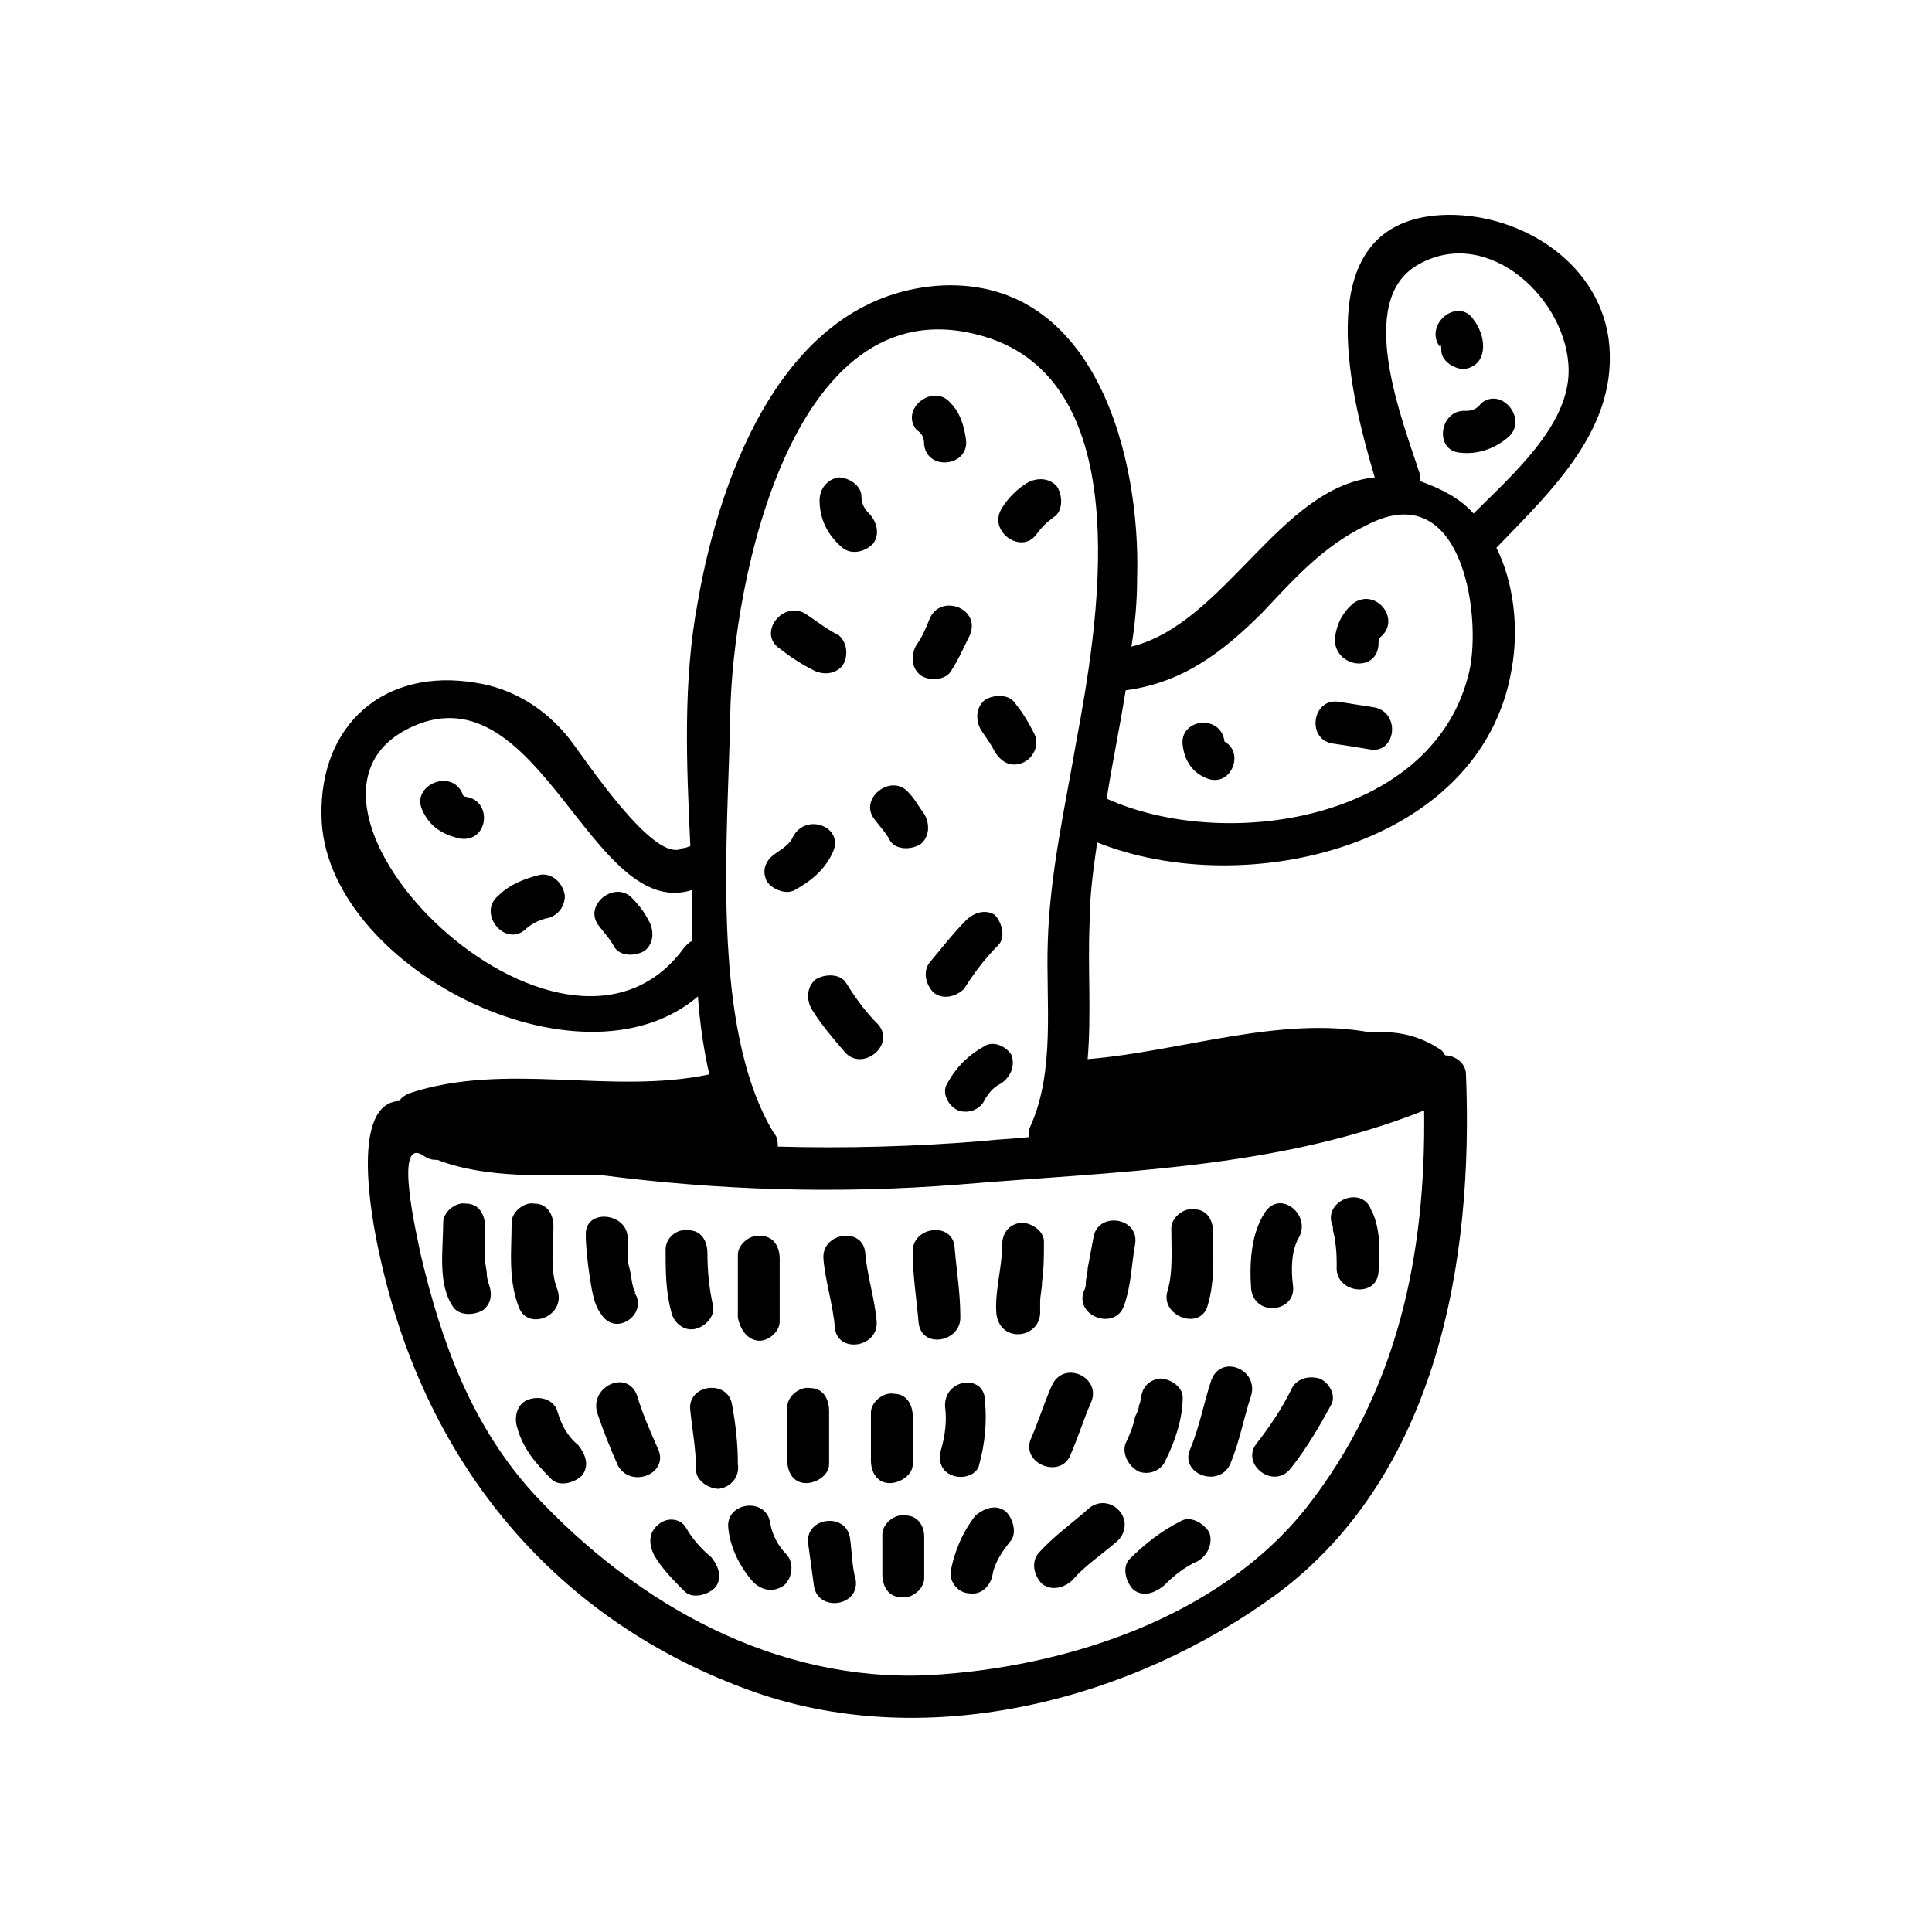 <?xml version="1.0" encoding="UTF-8"?>
<!-- Uploaded to: ICON Repo, www.iconrepo.com, Generator: ICON Repo Mixer Tools -->
<svg fill="#000000" width="800px" height="800px" version="1.1" viewBox="144 144 512 512" xmlns="http://www.w3.org/2000/svg">
 <g>
  <path d="m482.62 566.25c42.32-31.738 51.891-88.168 49.879-137.54 0-3.023-3.023-5.039-5.543-5.039-0.504-1.008-1.008-1.512-2.016-2.016-5.543-3.527-11.586-4.535-17.633-4.031-24.184-4.535-50.383 5.039-75.066 7.055 1.008-12.09 0-24.184 0.504-35.77 0-7.559 1.008-14.609 2.016-21.664 38.793 15.617 101.77 1.512 109.83-45.848 2.016-11.082 0.504-23.176-4.031-32.242 15.113-15.617 32.746-32.242 29.727-55.418-3.023-21.16-24.688-33.754-44.336-32.746-35.266 2.016-24.688 45.848-17.633 69.527-25.191 2.519-39.801 38.793-64.488 44.84 1.008-6.047 1.512-12.09 1.512-18.137 1.008-31.234-10.578-79.098-51.387-77.586-41.312 2.016-58.945 48.871-64.992 83.633-4.031 21.16-3.023 43.328-2.016 64.992-0.504 0-1.008 0.504-2.016 0.504-7.559 4.535-26.199-24.184-30.23-29.223-6.047-7.559-14.609-13.098-24.688-14.609-24.184-4.031-41.312 11.082-40.809 35.266 0.504 39.801 68.52 74.562 99.754 47.863 0.504 7.055 1.512 14.105 3.023 20.656-26.199 5.543-53.906-3.527-79.602 5.039-1.008 0.504-2.016 1.008-2.519 2.016-12.594 0.504-8.062 28.719-5.039 41.816 12.09 54.41 46.352 96.227 99.25 114.87 46.348 16.113 100.25 2.008 138.55-26.207zm-157.19-171.29c-32.242 44.84-115.88-38.793-72.043-58.441 33.754-15.113 47.359 51.891 74.059 43.328v6.047 7.559c-0.504-0.004-1.008 0.5-2.016 1.508zm194.47-180.87c18.641-10.578 39.801 9.574 39.801 28.215 0 14.609-15.113 27.711-25.191 37.785-3.527-4.031-8.566-6.551-14.105-8.566v-1.512c-4.535-14.105-17.633-46.352-0.504-55.922zm-77.586 112.85s0.504 0 0 0c15.113-2.016 25.695-10.078 36.273-20.656 8.566-9.07 16.121-17.633 27.711-23.176 26.199-13.602 30.73 26.703 26.703 40.305-10.078 38.289-64.488 46.352-95.723 32.242 1.508-9.57 3.523-19.141 5.035-28.715zm-104.79 6.551c0.504-34.762 16.625-117.39 69.023-99.754 39.297 13.602 28.215 77.082 22.672 106.81-3.023 17.633-7.055 35.266-7.559 53.402-0.504 15.617 2.016 33.754-4.535 48.367-0.504 1.008-0.504 2.016-0.504 3.023-4.031 0.504-7.559 0.504-11.586 1.008-18.641 1.512-36.777 2.016-54.914 1.512 0-1.008 0-2.519-1.008-3.527-17.133-28.215-12.094-79.605-11.59-110.84zm-51.895 206.56c-16.625-18.137-24.688-40.305-30.23-63.984-0.504-3.023-7.559-31.738 1.008-25.695 1.512 1.008 2.519 1.008 3.527 1.008 13.098 5.039 28.719 4.031 43.328 4.031 31.234 4.031 62.473 5.039 94.715 2.519 41.816-3.527 84.137-4.031 123.43-19.648 0.504 38.289-7.055 74.562-31.234 105.3-23.176 29.223-63.984 42.32-99.754 44.336-40.809 2.012-77.586-18.645-104.79-47.863z"/>
  <path d="m273.04 482.12c0-1.512-0.504-3.023-0.504-4.535v-8.566c0-3.023-1.512-6.047-5.039-6.047-2.519-0.504-6.047 2.016-6.047 5.039 0 7.055-1.512 16.121 2.519 22.168 1.512 2.519 5.543 2.519 8.062 1.008 2.519-2.016 2.519-5.039 1.008-8.062 0.504 1.008 0-0.5 0-1.004z"/>
  <path d="m291.68 485.64c-2.016-5.039-1.008-11.586-1.008-16.625 0-3.023-1.512-6.047-5.039-6.047-2.519-0.504-6.047 2.016-6.047 5.039 0 7.559-1.008 15.113 2.016 22.672 2.519 6.047 12.598 2.016 10.078-5.039z"/>
  <path d="m312.34 486.65c0.504 0.504 0.504 0.504 0 0z"/>
  <path d="m311.83 486.15c0 0.504 0.504 0.504 0.504 0.504v0c0-0.504-0.504-1.008-0.504-1.512-0.504-1.512-0.504-3.023-1.008-5.039-0.504-1.512-0.504-3.527-0.504-5.039v-2.016-0.504c0.504-7.055-11.082-8.566-11.082-1.512 0 3.527 0.504 7.559 1.008 11.082 0.504 3.023 1.008 7.559 3.023 10.078 4.027 6.555 13.098-0.5 8.562-6.043z"/>
  <path d="m327.95 496.23c3.023-0.504 5.543-3.527 5.039-6.047-1.008-4.535-1.512-9.07-1.512-14.105 0-3.023-1.512-6.047-5.039-6.047-3.023-0.504-6.047 2.016-6.047 5.039 0 5.543 0 11.082 1.512 16.625 0.504 2.519 3.023 5.039 6.047 4.535z"/>
  <path d="m344.58 499.25c2.519 0.504 6.047-2.016 6.047-5.039v-16.625c0-3.023-1.512-6.047-5.039-6.047-2.519-0.504-6.047 2.016-6.047 5.039v16.625c0.508 2.519 2.016 5.543 5.039 6.047z"/>
  <path d="m373.3 476.07c-0.504-7.055-11.586-5.543-11.082 1.512 0.504 6.047 2.519 12.09 3.023 18.137 0.504 7.055 11.586 5.543 11.082-1.512-0.504-6.047-2.519-12.09-3.023-18.137z"/>
  <path d="m398.49 492.7c0-6.047-1.008-12.09-1.512-18.137-0.504-7.055-11.586-5.543-11.082 1.512 0 6.047 1.008 12.09 1.512 18.137 0.5 7.559 11.586 5.543 11.082-1.512z"/>
  <path d="m419.65 491.19v-2.016c0-2.016 0.504-3.527 0.504-5.543 0.504-3.527 0.504-7.055 0.504-10.578 0-3.023-3.527-5.039-6.047-5.039-3.527 0.504-5.039 3.023-5.039 6.047 0 6.047-2.016 12.09-1.512 18.137 1.008 8.062 12.094 6.551 11.59-1.008z"/>
  <path d="m441.82 490.18c2.016-5.543 2.016-11.082 3.023-16.625 1.008-7.055-10.078-8.566-11.082-1.512-0.504 2.519-1.008 5.543-1.512 8.062 0 1.512-0.504 2.519-0.504 4.031 0 0.504 0 1.008-0.504 2.016-2.523 6.547 8.059 10.578 10.578 4.027z"/>
  <path d="m463.98 490.18c2.016-6.551 1.512-13.098 1.512-19.648 0-3.023-1.512-6.047-5.039-6.047-2.519-0.504-6.047 2.016-6.047 5.039 0 5.543 0.504 11.586-1.008 16.625-2.012 6.551 8.57 10.582 10.582 4.031z"/>
  <path d="m486.65 484.64c-0.504-4.031-0.504-9.07 1.512-12.594 3.527-6.047-5.039-13.098-9.07-6.551-3.523 5.543-4.027 13.102-3.523 20.152 1.008 7.559 12.09 6.047 11.082-1.008z"/>
  <path d="m497.23 469.02v0.504c0 1.008 0.504 2.016 0.504 3.023 0.504 2.519 0.504 5.039 0.504 7.055-0.504 7.055 10.578 8.566 11.082 1.512 0.504-5.039 0.504-12.09-2.016-16.625-2.519-6.551-13.098-2.016-10.074 4.531z"/>
  <path d="m291.68 517.89c-1.008-3.023-4.535-4.031-7.559-3.023-3.023 1.008-4.031 4.535-3.023 7.559 1.512 5.543 5.039 9.574 9.07 13.602 2.016 2.016 6.047 1.008 8.062-1.008 2.016-2.519 1.008-5.543-1.008-8.062-3.023-2.516-4.535-5.539-5.543-9.066z"/>
  <path d="m318.38 527.96c-2.016-4.535-4.031-9.07-5.543-14.105-2.519-7.055-12.594-2.519-10.578 4.535 1.512 4.535 3.527 9.574 5.543 14.105 3.523 6.047 13.598 2.016 10.578-4.535z"/>
  <path d="m339.54 532c0-5.039-0.504-10.078-1.512-15.617-1.008-7.055-12.09-5.543-11.082 1.512 0.504 5.039 1.512 10.078 1.512 15.617 0 3.023 3.527 5.039 6.047 5.039 3.523-0.504 5.539-3.527 5.035-6.551z"/>
  <path d="m363.72 532v-14.105c0-3.023-1.512-6.047-5.039-6.047-2.519-0.504-6.047 2.016-6.047 5.039v14.105c0 3.023 1.512 6.047 5.039 6.047 2.523 0 6.047-2.016 6.047-5.039z"/>
  <path d="m385.89 532v-12.594c0-3.023-1.512-6.047-5.039-6.047-2.519-0.504-6.047 2.016-6.047 5.039v12.594c0 3.023 1.512 6.047 5.039 6.047 2.519 0 6.047-2.016 6.047-5.039z"/>
  <path d="m394.46 516.88c0.504 3.527 0 7.559-1.008 11.082-1.008 3.023 0 6.047 3.023 7.055 2.519 1.008 6.551 0 7.055-3.023 1.512-5.543 2.016-11.082 1.512-16.625-0.004-7.559-11.086-6.047-10.582 1.512z"/>
  <path d="m427.71 529.48c2.016-4.535 3.527-9.574 5.543-14.105 2.519-6.551-7.559-11.082-10.578-4.031-2.016 4.535-3.527 9.574-5.543 14.105-2.519 6.551 8.059 10.582 10.578 4.031z"/>
  <path d="m445.84 534.01c3.023 1.008 6.047-0.504 7.055-3.023 2.519-5.039 4.535-11.082 4.535-16.625 0-3.023-3.527-5.039-6.047-5.039-3.527 0.504-5.039 3.023-5.039 6.047 0-2.016 0 0.504-0.504 1.008 0 1.008-0.504 2.016-1.008 3.023-0.504 2.519-1.512 5.039-2.519 7.055-1.004 2.516 0.508 6.043 3.527 7.555z"/>
  <path d="m459.45 527.96c-3.023 6.551 7.559 10.578 10.578 4.031 2.519-6.047 3.527-12.09 5.543-18.137 2.016-7.055-8.062-11.082-10.578-4.031-2.016 6.047-3.023 12.094-5.543 18.137z"/>
  <path d="m486.15 512.35c-2.519 5.039-5.543 9.574-9.07 14.105-4.535 5.543 4.535 12.594 9.07 6.551 4.031-5.039 7.559-11.082 10.578-16.625 1.512-2.519-0.504-6.047-3.023-7.055-3.523-1.008-6.547 0.504-7.555 3.023z"/>
  <path d="m456.93 547.11c-5.039 2.519-9.574 6.047-13.602 10.078-2.016 2.016-1.008 6.047 1.008 8.062 2.519 2.016 5.543 1.008 8.062-1.008 2.519-2.519 5.543-5.039 9.07-6.551 2.519-1.512 4.031-4.535 3.023-7.559-1.516-2.519-5.043-4.535-7.562-3.023z"/>
  <path d="m440.81 544.59c-2.016-2.519-5.543-3.023-8.062-1.008-4.535 4.031-9.574 7.559-13.602 12.09-2.016 2.519-1.008 6.047 1.008 8.062 2.519 2.016 6.047 1.008 8.062-1.008 3.527-4.031 7.559-6.551 11.586-10.078 2.519-2.016 3.023-5.543 1.008-8.059z"/>
  <path d="m395.97 560.21c-0.504 3.023 2.016 6.047 5.039 6.047 3.023 0.504 5.543-2.016 6.047-5.039 0.504-3.023 2.519-6.047 4.535-8.566 2.016-2.016 1.008-6.047-1.008-8.062-2.519-2.016-5.543-1.008-8.062 1.008-3.527 4.535-5.543 9.574-6.551 14.613z"/>
  <path d="m383.88 545.6c-2.519-0.504-6.047 2.016-6.047 5.039l0.004 10.582c0 3.023 1.512 6.047 5.039 6.047 2.519 0.504 6.047-2.016 6.047-5.039v-11.082c-0.004-2.523-1.516-5.547-5.043-5.547z"/>
  <path d="m369.27 551.64c-1.008-7.055-12.09-5.543-11.082 1.512 0.504 3.527 1.008 7.559 1.512 11.082 1.008 7.055 12.09 5.543 11.082-1.512-1.008-3.523-1.008-7.555-1.512-11.082z"/>
  <path d="m348.11 547.61c-1.008-7.055-12.09-5.543-11.082 1.512 0.504 5.039 3.023 10.078 6.551 14.105 2.016 2.016 5.039 3.023 8.062 1.008 2.016-1.512 3.023-5.543 1.008-8.062-2.523-2.516-4.035-5.539-4.539-8.562z"/>
  <path d="m325.94 549.12c-1.512-3.023-5.539-3.023-7.555-1.008-2.519 2.016-2.519 5.039-1.008 8.062 2.016 3.527 5.039 6.551 8.062 9.574 2.016 2.016 6.047 1.008 8.062-1.008 2.016-2.519 1.008-5.543-1.008-8.062-3.027-2.519-5.043-5.039-6.555-7.559z"/>
  <path d="m497.23 341.05c3.527 0.504 6.551 1.008 9.574 1.512 7.055 1.512 8.566-9.574 1.512-11.082-3.023-0.504-6.551-1.008-9.574-1.512-7.055-1.012-8.566 10.074-1.512 11.082z"/>
  <path d="m509.32 314.86c0-1.008 0-1.512 0.504-2.016 5.543-4.535-1.008-13.098-7.055-9.07-3.023 2.519-4.535 5.543-5.039 9.574 0.004 7.559 11.086 9.066 11.59 1.512z"/>
  <path d="m468.52 340.55v0c-1.008-7.559-12.09-6.047-11.082 1.008 0.504 4.031 2.519 7.055 6.047 8.566 6.547 3.019 10.578-6.555 5.035-9.574z"/>
  <path d="m532.5 252.89c-7.055-0.504-8.566 10.578-1.512 11.082 4.535 0.504 9.07-1.008 12.594-4.031 5.543-4.535-1.512-13.602-7.055-9.07-1.004 1.516-2.516 2.019-4.027 2.019z"/>
  <path d="m525.95 236.77c0 3.023 3.527 5.039 6.047 5.039 3.527-0.504 5.039-3.023 5.039-6.047 0-2.519-1.008-5.039-2.519-7.055-4.031-6.047-13.098 1.008-9.07 7.055 0.504-0.504 0.504 0 0.504 1.008z"/>
  <path d="m388.91 261.95c1.008 7.055 12.09 5.543 11.082-1.512-0.504-3.527-1.512-7.055-4.031-9.574-4.535-5.543-13.602 1.512-9.07 7.055 1.516 1.012 2.019 2.019 2.019 4.031z"/>
  <path d="m418.64 285.63c1.512-2.016 2.519-3.023 4.535-4.535 2.519-1.512 2.519-5.543 1.008-8.062-2.016-2.519-5.543-2.519-8.062-1.008-2.519 1.512-5.039 4.031-6.551 6.551-4.031 6.047 5.039 12.598 9.07 7.055z"/>
  <path d="m367.25 289.16c2.519 2.016 6.047 1.008 8.062-1.008 2.016-2.519 1.008-6.047-1.008-8.062-1.512-1.512-2.016-3.023-2.016-4.535 0-3.023-3.527-5.039-6.047-5.039-3.023 0.504-5.039 3.023-5.039 6.047 0.004 5.543 2.519 9.574 6.047 12.598z"/>
  <path d="m350.62 315.86c2.519 2.016 5.543 4.031 8.566 5.543 2.519 1.512 6.047 1.512 8.062-1.008 1.512-2.016 1.512-6.047-1.008-8.062-3.023-1.512-5.543-3.527-8.566-5.543-6.047-4.031-13.102 5.039-7.055 9.07z"/>
  <path d="m390.43 307.8c-1.008 2.519-2.016 5.039-3.527 7.055-1.512 2.519-1.512 6.047 1.008 8.062 2.016 1.512 6.551 1.512 8.062-1.008 2.016-3.023 3.527-6.551 5.039-9.574 3.019-7.055-7.559-11.086-10.582-4.535z"/>
  <path d="m407.55 343.07c1.512 2.519 4.031 4.535 7.559 3.023 2.519-1.008 4.535-4.535 3.023-7.559s-3.023-5.543-5.039-8.062c-1.512-2.519-5.543-2.519-8.062-1.008-2.519 2.016-2.519 5.543-1.008 8.062 1.008 1.516 2.519 3.531 3.527 5.543z"/>
  <path d="m375.82 361.21c1.512 2.016 3.023 3.527 4.031 5.543 1.512 2.519 5.543 2.519 8.062 1.008 2.519-2.016 2.519-5.543 1.008-8.062-1.512-2.016-2.519-4.031-4.031-5.543-4.535-5.543-13.605 1.512-9.07 7.055z"/>
  <path d="m354.66 379.85c4.535-2.519 8.062-5.543 10.078-10.078 3.023-6.551-7.055-10.578-10.578-4.031-0.504 1.512-2.519 3.023-4.031 4.031-2.519 1.512-4.535 4.031-3.023 7.559 1.004 2.016 5.035 4.031 7.555 2.519z"/>
  <path d="m368.26 404.53c-1.512-2.519-5.543-2.519-8.062-1.008-2.519 2.016-2.519 5.543-1.008 8.062 2.519 4.031 5.543 7.559 8.566 11.082 4.535 5.543 13.602-1.512 9.07-7.055-3.527-3.523-6.047-7.051-8.566-11.082z"/>
  <path d="m408.56 394.46c2.016-2.016 1.008-6.047-1.008-8.062-2.519-1.512-5.539-0.504-7.555 1.512-3.527 3.527-6.551 7.559-9.574 11.082-2.016 2.519-1.008 6.047 1.008 8.062 2.519 2.016 6.047 1.008 8.062-1.008 2.519-4.027 5.539-8.059 9.066-11.586z"/>
  <path d="m405.04 421.16c-4.535 2.519-7.559 5.543-10.078 10.078-1.512 2.519 0.504 6.047 3.023 7.055 3.023 1.008 6.047-0.504 7.055-3.023 1.008-1.512 2.016-3.023 4.031-4.031 2.519-1.512 4.031-4.535 3.023-7.559-1.008-2.016-4.535-4.031-7.055-2.519z"/>
  <path d="m267.5 355.16c-0.504 0-1.008-0.504-1.008-1.008-3.023-6.551-13.602-2.016-10.578 4.535 2.016 4.535 5.543 6.551 10.078 7.559 7.555 1.004 8.562-10.078 1.508-11.086z"/>
  <path d="m287.14 375.82c-4.031 1.008-8.062 2.519-11.082 5.543-5.543 4.535 1.512 13.602 7.055 9.07 1.512-1.512 3.527-2.519 5.543-3.023 3.023-0.504 5.039-3.023 5.039-6.047-0.508-3.527-3.531-6.047-6.555-5.543z"/>
  <path d="m311.83 382.36c-4.535-5.543-13.602 1.512-9.07 7.055 1.512 2.016 3.023 3.527 4.031 5.543 1.512 2.519 5.543 2.519 8.062 1.008 2.519-2.016 2.519-5.543 1.008-8.062-1.008-2.016-2.519-4.031-4.031-5.543z"/>
 </g>
</svg>